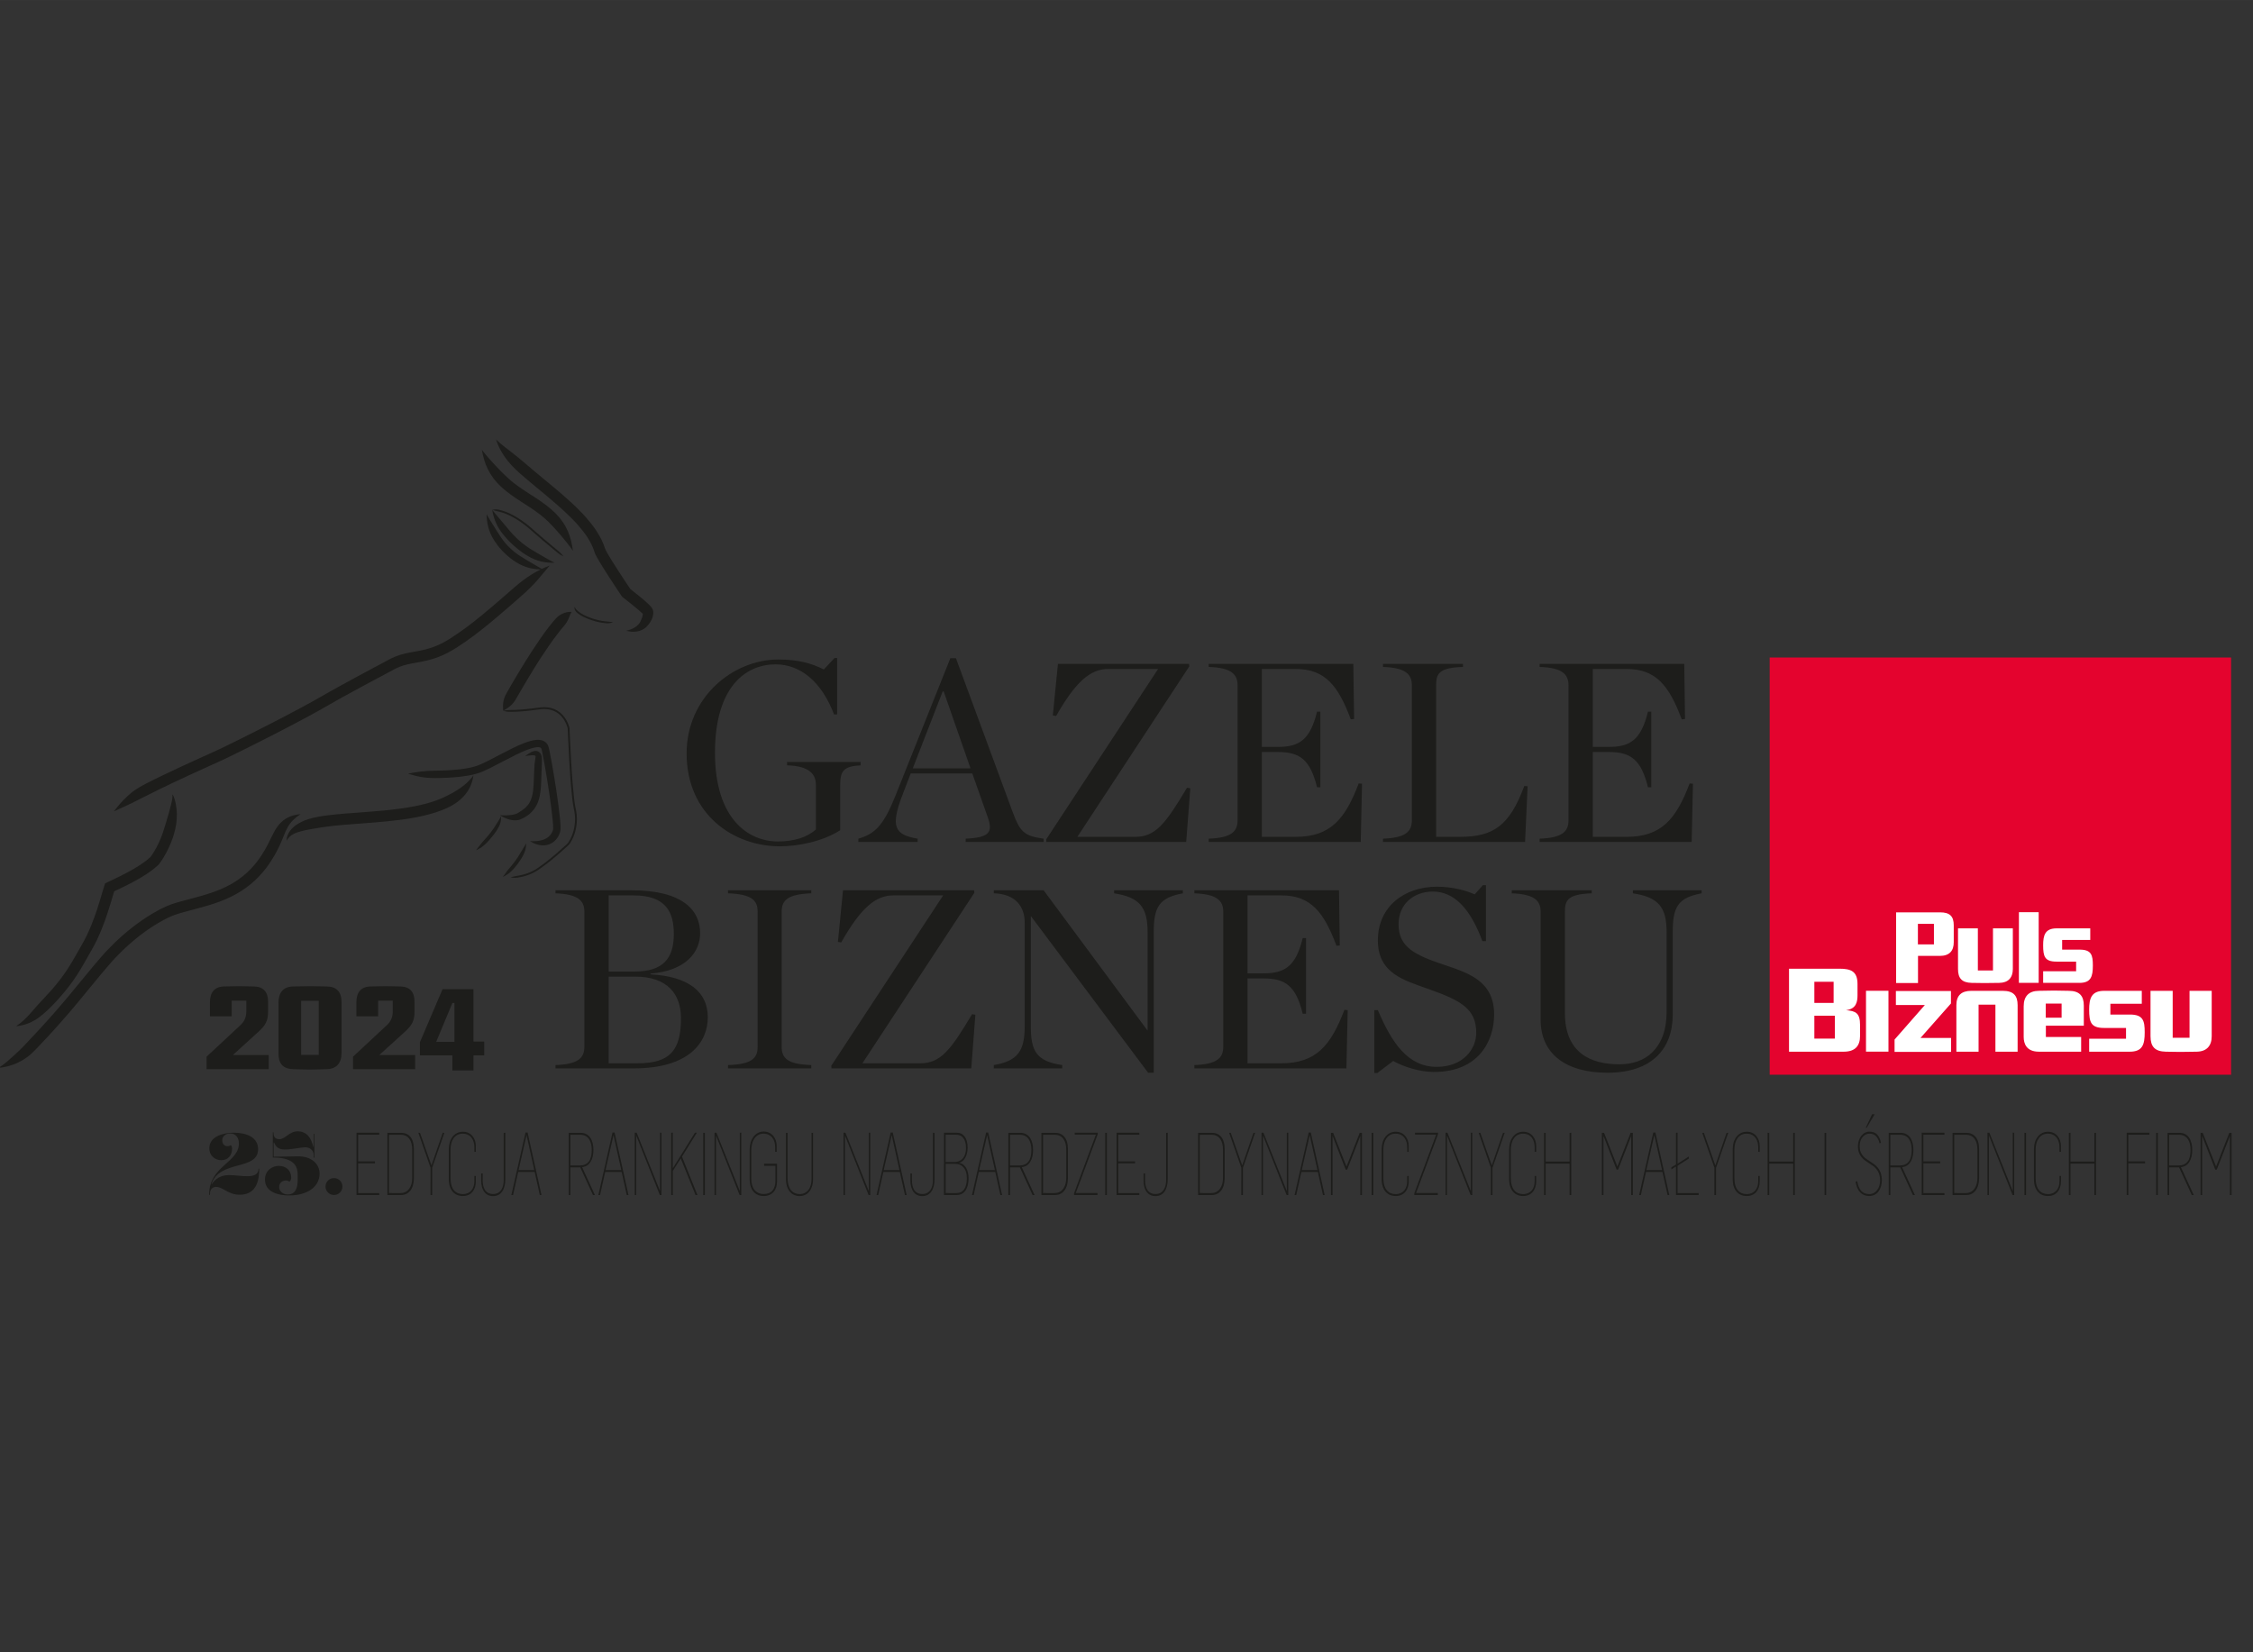<?xml version="1.0" encoding="UTF-8"?><svg xmlns="http://www.w3.org/2000/svg" xmlns:xlink="http://www.w3.org/1999/xlink" xml:space="preserve" width="150" height="110" viewBox="0 0 39.688 29.104"><rect x="0" y="0" width="39.688" height="29.104" fill="#333333" stroke="none"/><defs><path id="a" d="M 3.047,-12.359 H 3.281 c 7.531,0 8.031,3.547 8.031,5.922 v 1.531 c 0,2.234 -0.5,4.812 -3.344,4.812 -1.531,0 -2.812,-1.094 -2.812,-2.422 0,-1.344 0.938,-2.234 2.297,-2.234 0.641,0 0.812,0.344 1.109,0.344 0.344,0 0.594,-0.844 0.594,-1.25 0,-2.297 -1.562,-3.938 -4.141,-3.938 -2.031,0 -4.578,1.422 -4.578,4.547 0,4.297 4.672,5.281 8.031,5.281 6,0 10.125,-2.844 10.125,-7.281 0,-3.016 -2.5,-5.719 -7.047,-5.719 l -8.219,0.125 L 3.312,-17 c 0,-0.281 0.078,-0.578 0.219,-0.25 0.609,1.469 1.484,2.203 3.547,2.203 2.312,0 5.422,-0.734 6.75,-0.734 1.625,0 2.812,1.141 2.812,2.562 v 0.891 H 16.875 V -20.125 c 0,-0.109 -0.062,-0.172 -0.109,-0.172 -0.062,0 -0.125,0.062 -0.125,0.172 v 4.109 c 0,0.125 -0.031,0.188 -0.047,0.188 -0.031,0 -0.094,-0.062 -0.125,-0.203 -0.609,-2.562 -1.969,-5.047 -5.156,-5.047 -2.812,0 -4.094,2.609 -6.062,2.609 -1.484,0 -1.922,-0.844 -1.969,-1.969 v -0.328 h -0.234 z m 0,0"/></defs><g stroke-width="6.597"><path fill="#e4032e" stroke-width="6.597" d="M 639.961,394.898 H 793.316 V 256.234 H 639.961 Z m 0,0" transform="matrix(.053 0 0 .053 -2.744 -1.999)"/><path fill="#fff" stroke-width="6.597" d="M664.52 387.242h-18.129v-27.582h16.758c3.789 0 6.004.852 6.004 5.078v3.719c0 2.137-.359 4.562-3.816 4.992 3.258.273 4.664.934 4.664 4.961v3.559c0 3.316-1.57 5.273-5.48 5.273m-3.305-23.246h-6.406v7.031h6.406zm.402 11.285h-6.809v7.617h6.809zM671.977 367h7.465v20.234h-7.465zM681.469 387.309v-4.098l10.074-11.488h-9.633v-4.645h18.297v4.141l-10.113 11.449h10.152v4.641zM714.992 387.242v-15.625h-5.598v15.625h-7.379v-15.469c0-3.164 1.617-4.762 5-4.762h10.395c3.711 0 4.961 1.715 4.961 4.762v15.469zM731.762 378.605v3.746h11.723v4.891h-14.023c-4.191 0-5.074-2.699-5.074-4.93v-10.152c0-3.285 1.648-5.117 5.039-5.148 0 0 3.984-.082 5.035-.082 1.039 0 4.953.082 4.953.082 3.547.031 4.957 1.703 4.957 4.914v6.68zm5.23-7.344h-5.273v4.691h5.273zM759.609 387.242h-13.457v-4.301h12.25v-3.59h-7.301c-4.387 0-4.949-1.918-4.949-6.102 0-3.629.684-6.238 4.996-6.238h12.492v4.289h-10.438v3.594h6.488c4.395 0 4.918 2.031 4.918 5.895 0 4.141-.73 6.453-5 6.453M781.844 387.242c0 0-4.227.074-5.512.074-1.086 0-4.715-.074-4.715-.074-3.629-.082-5.074-1.68-5.074-5.156v-15.074h7.367v15.609h5.602v-15.609h7.367v15.074c0 3.238-1.688 5.121-5.035 5.156M696.5 355.406h-7.238v9.016h-7.277v-23.492h14.621c3.227 0 4.535 1.301 4.535 4.324v5.621c0 2.766-1.344 4.531-4.641 4.531m-1.945-10.652h-5.328v6.82h5.328zM716.262 364.371c0 0-3.789.059-4.938.059-.973 0-4.223-.059-4.223-.059-3.254-.078-4.543-1.516-4.543-4.621v-13.5h6.598v13.992h5.023V346.25h6.602v13.5c0 2.902-1.527 4.586-4.52 4.621M729.371 340.879h-6.566l-.012 23.492 6.578-.012zM742.898 364.371h-12.043v-3.855h10.961v-3.211h-6.52c-3.938 0-4.441-1.719-4.441-5.453 0-3.262.605-5.602 4.477-5.602h11.184v3.852h-9.348v3.215h5.809c3.934 0 4.398 1.816 4.398 5.273 0 3.715-.645 5.781-4.477 5.781" transform="matrix(.053 0 0 .053 -2.744 -1.999)"/><path fill="#1d1d1b" stroke-width="6.597" d="M279.984 288.07c0-18.516 15.289-31.172 30.492-31.172 6.539 0 11.125 1.273 15.117 3.312l3.566-3.82h.848v18.77h-1.02c-4.16-10.957-11.211-16.648-19.449-16.648-9.852 0-20.129 7.391-20.129 29.387 0 21.914 11.043 29.473 20.895 29.473 5.52 0 9.852-1.445 12.656-3.992v-14.695c0-3.648-2.039-6.367-9.598-6.621v-1.105h24.461v1.105c-5.691.336-6.797 1.867-6.797 6.621v14.949c-5.945 3.824-14.184 5.352-20.043 5.352-15.289 0-31-10.445-31-30.914M365.43 267.516h-.34l-9.938 25.562h19.195zm-13.676 34.312c-4.074 10.617-2.715 13.332 5.012 14.609v1.102H337.062v-1.102c5.52-1.531 8.41-4.504 12.23-14.016l18.344-45.945h1.871l18.852 51.125c2.379 6.371 3.652 7.984 10.277 8.836v1.102h-25.902v-1.102c8.066-.34 9.086-2.211 7.305-7.219l-5.098-14.441h-20.469zM399.492 316.691l37.199-56.648h-16.562c-5.945 0-10.871 4.246-17.324 15.625l-1.105-.168 1.699-17.156h43.57l.082.848-37.199 56.648h19.195c6.793 0 10.105-4.332 17.238-16.305l1.105.168-1.359 17.836h-46.457zM453.512 316.438c7.559-.258 9.594-2.379 9.594-6.117v-44.844c0-3.652-2.035-5.859-9.594-6.113v-1.02h48.066l.258 18.344-1.105.086c-4.16-11.125-8.492-16.73-18.344-16.73h-11.211v25.902h5.352c7.133 0 10.699-2.379 12.992-11.719h1.105v25.137h-1.105c-2.293-9.34-5.859-11.719-12.992-11.719h-5.352v28.195h11.211c11.551 0 16.477-5.859 20.977-17.75l1.105.086-.426 19.363h-50.531zM511.438 316.438c7.559-.258 9.598-2.379 9.598-6.117v-44.844c0-3.652-2.039-5.859-9.598-6.113v-1.02h26.582v1.02c-8.066.254-8.918 2.293-8.918 6.113v50.363h7.812c11.211 0 16.562-3.652 21.488-16.898l1.105.086-.848 18.512H511.438ZM563.504 316.438c7.559-.258 9.594-2.379 9.594-6.117v-44.844c0-3.652-2.035-5.859-9.594-6.113v-1.02h48.066l.258 18.344-1.105.086c-4.16-11.125-8.492-16.73-18.344-16.73h-11.211v25.902h5.352c7.133 0 10.699-2.379 12.992-11.719h1.105v25.137h-1.105c-2.293-9.34-5.859-11.719-12.992-11.719h-5.352v28.195h11.211c11.551 0 16.477-5.859 20.977-17.75l1.105.086-.426 19.363h-50.531zM263.672 391.094c10.785 0 14.438-4.246 14.438-15.031 0-7.902-4.5-13.762-15.117-13.762h-8.918v28.793zm-1.02-30.488c9.598 0 13.082-4.418 13.082-12.488 0-7.301-2.633-12.824-13.422-12.824h-8.238v25.312zm-26.242 31.082c7.559-.254 9.598-2.379 9.598-6.113v-44.844c0-3.652-2.039-5.859-9.598-6.117v-1.02h25.223c17.156 0 22.848 6.711 22.848 14.27 0 6.117-4.586 12.484-16.477 13.418v.258c12.57.676 19.023 5.773 19.023 14.266 0 8.324-6.199 16.988-24.629 16.988h-25.988zM293.742 391.688c8.07-.254 9.852-2.379 9.852-6.113v-44.844c0-3.652-1.781-5.859-9.852-6.117v-1.02h27.688v1.02c-8.07.258-9.852 2.465-9.852 6.117v44.844c0 3.734 1.781 5.859 9.852 6.113v1.105h-27.688zM328.055 391.941l37.199-56.648h-16.559c-5.945 0-10.871 4.246-17.328 15.629l-1.102-.172 1.699-17.156h43.566l.086.852-37.199 56.648h19.195c6.793 0 10.105-4.332 17.238-16.309l1.105.172-1.359 17.836h-46.457zM394.473 342.258h-.082v36.52c0 8.238 1.781 11.637 10.445 12.91v1.105h-22.762v-1.105c7.984-1.359 10.277-4.672 10.277-12.91v-34.48c0-5.18-2.973-9.512-10.277-9.684v-1.02h16.562l34.48 46.543h.086v-32.613c0-8.238-2.633-11.633-11.125-12.91v-1.02h22.844v1.02c-7.98 1.445-9.68 4.672-9.68 12.91v46.711h-1.871zM448.75 391.688c7.559-.254 9.598-2.379 9.598-6.113v-44.844c0-3.652-2.039-5.859-9.598-6.117v-1.02h48.07l.254 18.348-1.102.086c-4.164-11.129-8.492-16.734-18.348-16.734h-11.211v25.906h5.352c7.133 0 10.703-2.379 12.996-11.723h1.102v25.141h-1.102c-2.293-9.344-5.863-11.723-12.996-11.723h-5.352v28.199H477.625c11.551 0 16.477-5.859 20.98-17.75l1.102.082-.426 19.367H448.75ZM508.547 373.426h1.188c4.586 10.789 9.938 18.855 19.535 18.855 8.918 0 13.164-6.027 13.164-11.293 0-8.07-5.18-10.789-15.969-14.609-8.066-2.887-16.73-5.18-16.73-16.137 0-11.125 8.664-17.836 19.703-17.836 5.012 0 9.684 1.273 12.484 2.547l2.719-3.055h1.02v18.598h-1.188c-3.996-10.785-9.344-16.477-16.48-16.477-6.027 0-11.379 3.906-11.379 10.871 0 7.73 5.605 10.277 15.203 13.504 8.152 2.719 16.562 5.438 16.562 16.477 0 8.832-5.184 19.109-19.961 19.109-4.754 0-10.105-1.699-13.59-3.652l-5.262 3.992h-1.02zM563.84 376.656v-35.926c0-3.652-2.039-5.859-9.602-6.117v-1.02h26.586v1.02c-7.984.258-8.918 2.293-8.918 6.117v33.633c0 13.246 8.492 17.07 18.09 17.07 4.332 0 8.238-1.273 10.957-3.992 2.973-2.973 4.754-7.219 4.754-13.504v-26.414c0-8.238-2.633-11.637-11.211-12.91v-1.02h22.848v1.02c-7.984 1.445-9.598 4.672-9.598 12.91v27.348c0 11.297-6.793 19.363-21.656 19.363-14.016 0-22.25-6.367-22.25-17.578M209.125 295.434c-1.434 1.969-2.926 3.188-4.52 4.297-1.609 1.098-3.363 2.086-5.77 3.172-.988.445-2.781 1.164-5.145 1.809-2.363.668-5.848 1.336-8.773 1.727-2.918.406-5.25.613-5.25.617l-4.633.395-8.609.656c-3.773.301-6.902.699-8.469.973-2.863.488-5.141 1.211-7.117 2.406-.98.605-1.895 1.336-2.617 2.289-.727.938-1.207 2.137-1.191 3.355.57-1.086 1.391-1.746 2.23-2.199.844-.457 1.734-.734 2.664-.98 1.871-.473 3.926-.812 6.621-1.246 1.465-.242 4.461-.617 8.184-.914l8.594-.66 4.699-.418c0-.004 2.375-.207 5.398-.613 3.023-.398 6.695-1.094 9.254-1.824 2.547-.699 4.555-1.508 5.672-2.023 2.723-1.254 4.688-2.781 6.117-4.566 1.422-1.785 2.328-3.844 2.66-6.25M217.895 308.648c1.379.852 2.668 1.426 4.203 1.652.77.09 1.621.117 2.602-.238.84-.359 1.598-.746 2.457-1.355.332-.238.863-.652 1.344-1.176.488-.492 1.082-1.223 1.539-2.07.336-.605.691-1.508.891-2.258.207-.75.293-1.336.297-1.336.027-.004.324-1.992.367-3.246.137-2.562.16-4.586.219-5.598.043-.93.062-1.742.074-2.523l.004-.602c-.008-.262-.031-.477-.078-.723-.043-.23-.117-.523-.266-.816-.141-.281-.34-.523-.578-.703-.457-.367-1.152-.43-1.586-.34-.441.082-.797.238-1.141.406-.676.348-1.285.785-1.922 1.285.797-.141 1.527-.254 2.199-.285.332-.016.656-.012.906.047.246.059.277.145.336.25.019.055.023.109.016.152-.012.035-.016.098-.019.227-.008.117-.023.273-.043.383l-.09.543c-.121.77-.207 1.633-.258 2.582l-.234 5.566c-.051 1.211-.293 2.965-.312 2.953-.004 0-.09.512-.258 1.117-.168.609-.449 1.297-.691 1.746-.348.641-.727 1.117-1.148 1.543-.395.434-.715.672-1.008.891-.664.492-1.383.918-1.93 1.262-.457.262-1.07.414-1.688.52-1.262.191-2.598.254-4.203.145M218.324 308.957c-.707 1.453-1.34 2.242-2.301 3.793-.203.316-.57.863-1.074 1.523l-.164.223-.09.109-.082.102c-.754.957-1.434 1.699-1.77 2.07-1.273 1.344-1.855 2.246-2.832 3.512 1.484-.672 2.406-1.309 3.727-2.68.355-.379 1.055-1.141 1.844-2.137l.082-.105.09-.121.18-.227c.523-.691.91-1.273 1.121-1.609 1.004-1.641 1.332-2.828 1.27-4.453" transform="matrix(.053 0 0 .053 -2.744 -1.999)"/><path fill="#1d1d1b" stroke-width="6.597" d="M51.305 392.57c1.223-.031 2.355-.281 3.418-.57 1.062-.301 2.07-.68 3.066-1.152.996-.477 1.984-1.051 2.988-1.785 1.008-.715 2.039-1.703 2.988-2.695.812-.836 2.23-2.32 3.969-4.203 2.93-3.164 6.395-7.09 9.859-11.242 3.48-4.145 6.938-8.531 10.188-12.277 6.391-7.555 12.961-11.781 12.918-11.801.008.012 1.332-.977 3.664-2.367 1.164-.688 2.59-1.473 4.223-2.191.824-.355 1.664-.688 2.594-.953.973-.293 2.004-.574 3.078-.863 4.285-1.148 9.352-2.332 14.117-4.641 2.375-1.145 4.645-2.566 6.637-4.203 2-1.633 3.719-3.469 5.137-5.316 2.422-3.141 3.848-6.082 4.516-7.48 1.281-2.703 1.801-4.629 2.742-6.211.902-1.594 2.215-3.008 4.285-4.301-2.398.16-4.605.93-6.363 2.586-.875.816-1.605 1.812-2.223 2.891-.629 1.094-1.133 2.219-1.746 3.426-.66 1.359-1.961 4.012-4.141 6.832-2.516 3.324-6.145 6.41-10.453 8.449-4.289 2.086-9.102 3.242-13.461 4.406-1.09.293-2.156.586-3.18.891-1.074.312-2.102.715-3.012 1.113-1.84.809-3.371 1.66-4.625 2.402-2.496 1.492-3.887 2.535-3.895 2.523.008.008-1.695 1.137-4.27 3.238-2.57 2.082-6.004 5.262-9.328 9.145-3.348 3.863-6.793 8.227-10.238 12.328-3.434 4.113-6.848 7.984-9.738 11.113l-3.902 4.164c-.992 1.055-1.723 1.863-2.527 2.633-.781.762-1.539 1.461-2.289 2.141-.75.684-1.496 1.352-2.297 2.02-.805.664-1.645 1.355-2.699 1.953M109.082 301.727c.117 1.188-.207 2.25-.418 3.262-.242 1.012-.512 1.973-.789 2.953-.566 1.953-1.133 3.988-1.984 6.523-.352 1.039-1.012 2.867-2.148 4.973-.293.539-.617 1.094-.973 1.656l-.562.852-.301.426c-.18.23-.008.031-.148.18-.965.93-2.191 1.832-3.5 2.684-2.625 1.707-5.59 3.219-8.312 4.52l-2.234 1.059-.945.465c-.102.019-.09.133-.125.207l-.082.25-.152.488-.395 1.293-.992 3.32-.938 2.988c-.027-.019-1.156 3.898-3.414 8.664-.57 1.188-1.219 2.414-1.945 3.648l-2.262 3.961c-1.477 2.617-3.07 5.059-4.664 7.117-2.219 2.891-4.305 5.09-5.34 6.188-.953 1.004-1.797 1.91-2.566 2.773l-2.078 2.402c-1.336 1.457-2.691 2.875-4.715 4.203 2.434-.227 4.484-.961 6.414-2.113.48-.289.961-.621 1.418-.977.441-.34.887-.695 1.336-1.078.906-.77 1.844-1.641 2.844-2.672 1.082-1.125 3.262-3.402 5.625-6.477 1.688-2.18 3.422-4.836 4.938-7.531l2.234-3.926c.777-1.324 1.48-2.66 2.086-3.926 2.406-5.098 3.547-9.129 3.578-9.113l.969-3.062 1-3.332c.277-.906.172-.574.203-.645l1.793-.844c2.797-1.332 5.879-2.895 8.742-4.75 1.43-.934 2.812-1.938 4.047-3.125.047-.051.227-.207.34-.344l.242-.336.344-.488c.223-.324.438-.648.641-.969.406-.641.773-1.273 1.102-1.879 1.281-2.379 2.004-4.414 2.383-5.57.914-2.824 1.203-5.152 1.172-7.348-.019-1.102-.121-2.172-.328-3.262-.102-.547-.23-1.098-.402-1.652-.18-.547-.359-1.141-.734-1.637M234.5 225.66c-2.285.852-4.125 1.805-5.941 2.91-1.82 1.121-3.609 2.453-5.746 4.297l-2.516 2.188-1.75 1.52-4.211 3.602c-3.02 2.535-6.34 5.266-9.91 7.73l-2.758 1.848c-.898.586-1.82 1.133-2.766 1.621-1.891.988-3.859 1.73-5.91 2.223-2.047.512-4.215.77-6.465 1.281-1.121.258-2.25.59-3.324 1.02-.539.215-1.062.449-1.57.707l-.75.398-.656.359-9.625 5.148c-5.578 3.004-9.133 5.035-9.133 5.031l-2.473 1.402c-1.57.91-3.793 2.164-6.566 3.656-5.535 2.988-13.129 6.902-21.141 10.883l-6.059 2.969c-1.977.953-4.082 1.859-6.105 2.785l-5.98 2.73-5.566 2.602c-3.383 1.602-6.141 2.977-7.516 3.699-1.27.66-2.379 1.305-3.391 1.996-1.059.715-1.867 1.449-2.652 2.164-1.559 1.461-2.941 2.992-4.395 4.945 2.191-1.039 4.047-1.797 5.926-2.727l2.848-1.449 3.348-1.668c1.34-.684 4.059-2.035 7.414-3.621l5.535-2.582 5.957-2.719c2.027-.93 4.074-1.809 6.176-2.82l6.105-2.992c8.043-4.004 15.66-7.938 21.242-10.953 2.789-1.504 5.09-2.809 6.648-3.711l2.445-1.391c.004 0 3.527-2.004 9.078-4.988l9.648-5.152.68-.375.613-.324c.414-.211.84-.398 1.277-.574.875-.352 1.801-.625 2.789-.852 1.961-.453 4.207-.719 6.516-1.289 2.309-.551 4.613-1.418 6.734-2.531 1.066-.551 2.09-1.16 3.082-1.801l2.832-1.898c3.766-2.602 7.137-5.383 10.199-7.953l4.246-3.637 1.758-1.531 2.504-2.199c2.117-1.863 3.668-3.43 5.062-5 1.402-1.566 2.602-3.164 4.211-4.977M215.367 207.164c.258 1.602.66 2.938 1.234 4.266.586 1.32 1.367 2.648 2.609 4.152.508.617 1.434 1.688 2.715 2.898.086.094.273.246.27.246l.137.133.141.129c1.914 1.738 3.715 2.902 4.621 3.445 1.688 1.008 3.145 1.562 4.562 1.898 1.418.328 2.809.445 4.426.406-1.449-.723-2.586-1.398-3.77-2.078-1.184-.688-2.41-1.379-3.945-2.316-.828-.512-2.473-1.578-4.242-3.184l-.133-.117-.133-.113c0 0-.152-.16-.242-.238-1.188-1.121-2.051-2.109-2.527-2.68l-2.961-3.535c-.891-1.047-1.785-2.023-2.762-3.312M239.047 222.625c-.484-.648-.832-1.066-1.555-1.668l-4.953-4.137c-2.379-1.996-4.449-3.902-4.469-3.898 0 .008-2.137-1.906-4.859-3.484-1.348-.793-2.863-1.504-4.172-1.93-.602-.195-1.109-.32-1.363-.375-.941-.199-1.52-.148-2.309.031.785.211 1.277.367 2.172.566.242.055.727.172 1.309.363 1.258.406 2.734 1.098 4.055 1.875 2.664 1.547 4.77 3.426 4.77 3.418 0-.019 2.086 1.902 4.469 3.902l4.965 4.141c.73.594 1.207.852 1.941 1.195M259.934 247.336c1.168.34 2.348.43 3.523.25 1.168-.176 2.367-.699 3.316-1.676.477-.512.793-.918 1.156-1.484.34-.555.66-1.184.848-1.992.09-.336.168-1.023.094-1.578-.047-.586-.395-1.102-.805-1.57-.211-.238-.281-.312-.426-.465l-.387-.387c-.258-.25-.523-.496-.801-.738-.902-.801-2.496-2.125-4.523-3.707l-.633-.488-1.805-2.703-2.082-3.184c-1.395-2.16-2.828-4.391-3.93-6.355-.258-.461-.543-1.012-.59-1.199-.188-.578-.379-1.133-.594-1.641-.418-1.023-.863-1.891-1.258-2.594-.801-1.402-1.371-2.176-1.363-2.18.008-.004-2.008-3.008-5.277-6.266-3.234-3.297-7.578-6.918-10.984-9.727-2.906-2.391-5.242-4.355-6.387-5.352-2.102-1.82-3.781-3.176-5.41-4.434-1.625-1.273-3.223-2.414-4.984-4.086.77 2.309 1.781 4.176 3.031 5.941 1.262 1.77 2.809 3.453 4.949 5.348 1.164 1.035 3.547 3.047 6.445 5.434 3.398 2.809 7.656 6.355 10.715 9.469 3.105 3.09 4.879 5.75 4.871 5.746-.004 0 .5.699 1.188 1.906.336.605.711 1.34 1.055 2.18.176.422.328.867.48 1.344.289.863.582 1.316.883 1.895 1.215 2.164 2.637 4.379 4.055 6.582l2.105 3.211 2.105 3.152c.109.16.297.246.438.371l.27.207.434.34c1.992 1.543 3.543 2.824 4.379 3.551l.73.641.574.531c.012 0 .039.004.055.019.016.035.047-.047.031.191-.027.688-.434 1.68-.785 2.426-.652 1.375-2.348 2.562-4.707 3.07M242.863 239.344c-.219.359-.141.801.023 1.137.168.348.434.656.809.973.156.129.438.344.805.578 1.211.84 3.715 1.75 3.723 1.73-.008.016 2.152.719 3.625.918.629.102 1.152.148 1.414.168.957.059 1.52-.055 2.277-.336-.801-.109-1.312-.211-2.23-.273-.25-.019-.754-.066-1.363-.164-1.426-.199-3.531-.879-3.523-.891-.004.019-2.449-.879-3.59-1.668-.344-.227-.605-.422-.75-.539-.344-.281-.602-.508-.82-.742-.203-.238-.414-.48-.398-.891M219.008 273.914c1.926-1.094 3.098-1.891 4.227-3.832.609-1.047 2.422-4.215 4.145-7.082 1.719-2.867 3.344-5.426 3.344-5.426 0 .004 1.625-2.566 3.516-5.285 1.879-2.742 4.102-5.539 4.871-6.402.699-.82 1.148-1.523 1.504-2.285.371-.754.602-1.566 1.117-2.543-1.117-.035-2.094.199-2.953.574-.863.387-1.645.957-2.434 1.836-.879.938-3.223 3.895-5.141 6.711-1.941 2.809-3.574 5.422-3.578 5.422 0-.004-1.668 2.594-3.41 5.496-1.754 2.898-3.586 6.098-4.176 7.176-1.09 1.984-1.164 3.426-1.031 5.641" transform="matrix(.053 0 0 .053 -2.744 -1.999)"/><path fill="#1d1d1b" stroke-width="6.597" d="m 221.496,329.285 c 0.789,0.18 1.348,0.234 2.293,0.105 l 0.555,-0.094 0.387,-0.074 0.754,-0.164 c 0.285,-0.07 0.578,-0.148 0.867,-0.234 0.586,-0.172 1.176,-0.379 1.77,-0.629 1.188,-0.473 2.359,-1.199 3.445,-1.996 1.109,-0.785 2.227,-1.629 3.328,-2.52 1.102,-0.895 2.191,-1.828 3.27,-2.781 l 1.605,-1.43 0.801,-0.723 c 0.285,-0.273 0.516,-0.566 0.723,-0.875 1.594,-2.473 2.211,-5.336 2.223,-7.945 0.004,-1.301 -0.18,-2.574 -0.453,-3.695 -0.223,-1.121 -0.359,-2.199 -0.48,-3.188 -0.445,-3.965 -0.59,-6.543 -0.602,-6.539 0,0 -0.199,-2.574 -0.422,-6.566 l -0.348,-6.91 -0.086,-1.957 -0.039,-1.004 -0.008,-0.254 c 0.004,-0.129 -0.043,-0.238 -0.059,-0.312 -0.043,-0.172 -0.094,-0.344 -0.145,-0.512 -0.441,-1.336 -1.145,-2.637 -2.152,-3.715 -0.996,-1.086 -2.336,-1.887 -3.785,-2.25 -1.441,-0.379 -2.965,-0.328 -4.363,-0.102 -1.395,0.195 -2.77,0.355 -4.113,0.48 l -1.984,0.16 -0.965,0.055 -0.875,0.035 -1.375,0.031 c -0.934,0.004 -1.457,0.102 -2.254,0.23 0.766,0.262 1.312,0.375 2.258,0.383 l 1.395,-0.027 0.883,-0.035 0.977,-0.059 2,-0.16 c 1.352,-0.125 2.738,-0.289 4.141,-0.484 1.379,-0.219 2.781,-0.262 4.125,0.09 1.34,0.336 2.562,1.066 3.488,2.07 0.934,1 1.602,2.227 2.016,3.488 0.051,0.156 0.098,0.312 0.137,0.473 0.019,0.09 0.043,0.145 0.035,0.184 l 0.012,0.254 0.039,1.008 0.082,1.961 0.352,6.914 c 0.227,3.996 0.426,6.574 0.426,6.574 0.012,0 0.156,2.578 0.602,6.566 0.121,1 0.258,2.082 0.488,3.238 0.273,1.133 0.441,2.312 0.441,3.578 -0.008,2.492 -0.621,5.281 -2.121,7.598 -0.188,0.281 -0.398,0.547 -0.633,0.77 l -0.793,0.711 -1.602,1.43 c -1.07,0.949 -2.156,1.879 -3.246,2.762 -1.094,0.887 -2.199,1.723 -3.297,2.496 -1.098,0.801 -2.176,1.469 -3.328,1.934 -0.57,0.238 -1.141,0.438 -1.703,0.605 -0.285,0.082 -0.562,0.156 -0.84,0.227 l -0.73,0.16 -0.375,0.07 -0.539,0.094 c -0.914,0.137 -1.422,0.289 -2.199,0.5" transform="matrix(.053 0 0 .053 -2.744 -1.999)"/><path fill="#1d1d1b" stroke-width="6.597" d="M218.906 329.176c1.434-.742 2.387-1.348 3.664-2.781.254-.301.711-.824 1.23-1.523.012-.008.019-.031.019-.031l.016-.012.019-.027c.762-1.02 1.305-1.918 1.566-2.371.938-1.68 1.215-2.816 1.258-4.441-.793 1.402-1.414 2.234-2.316 3.828-.25.426-.77 1.273-1.496 2.246l-.019.027-.008.019c0 0-.019.012-.023.023-.496.664-.93 1.172-1.172 1.461-1.211 1.387-1.816 2.25-2.738 3.582M187.371 294.832c3.09.965 5.242 1.465 9.043 1.469.781-.004 2.156-.019 3.875-.098 2.758-.152 6.109-.355 9.613-1.277 1.801-.484 3.434-1.293 4.98-2.055 1.555-.777 3.039-1.57 4.453-2.309 2.82-1.488 5.344-2.742 7.188-3.473 1.848-.746 2.949-.934 2.941-.934 0 .004.238-.051.641-.098.383-.047 1.02-.047 1.32.137.145.082.219.164.32.43.031.094.105.43.16.68l.176.844c.238 1.164.484 2.469.734 3.863.977 5.578 2.082 12.598 2.641 18.098.113 1.203.207 2.387.16 3.129-.012.094-.004.086-.023.176-.019.082-.039.164-.062.242-.043.156-.098.301-.152.434-.113.27-.234.488-.34.652-.805 1.215-1.852 1.793-3.02 2.156-1.18.344-2.496.473-4.109.367 1.375.844 2.734 1.387 4.332 1.414.797 0 1.656-.141 2.516-.555.855-.402 1.699-1.082 2.332-2.051.176-.262.367-.605.551-1.031.09-.211.176-.445.25-.703.039-.125.074-.258.105-.398.031-.129.066-.371.074-.512.062-1.172-.047-2.266-.16-3.555-.57-5.648-1.68-12.656-2.676-18.293-.25-1.41-.5-2.73-.746-3.926l-.184-.871c-.07-.305-.102-.504-.227-.918-.223-.742-.801-1.48-1.453-1.812-.645-.355-1.215-.422-1.668-.461-.457-.027-.82 0-1.105.031-.574.062-.859.133-.863.133 0-.004-1.398.254-3.371 1.055-1.988.785-4.586 2.078-7.422 3.57-1.418.742-2.902 1.531-4.41 2.285-1.52.746-3.031 1.484-4.539 1.883-3.121.824-6.406 1.047-9.074 1.191-1.672.078-3.016.098-3.777.109-3.723.031-5.844.383-9.023.98M213.496 208.637c.055 1.617.223 2.992.602 4.395.383 1.398.973 2.844 2.055 4.5.445.676 1.27 1.852 2.488 3.164.012.023.055.047.055.047l.023.035c.019.023-.019-.016.047.055 1.809 1.906 3.605 3.129 4.504 3.699 1.68 1.051 3.141 1.609 4.547 1.961 1.414.348 2.793.477 4.41.492-1.422-.773-2.559-1.465-3.738-2.156-1.172-.703-2.398-1.398-3.898-2.359-.809-.523-2.418-1.625-4.031-3.336-.062-.062-.031-.027-.047-.047l-.031-.019c0 0-.019-.039-.039-.055-1.094-1.172-1.844-2.23-2.25-2.836-.992-1.488-1.715-2.699-2.445-3.855-.723-1.164-1.445-2.281-2.25-3.684M211.93 187.219c.418 2.391 1 4.402 1.965 6.391.973 1.973 2.344 3.949 4.547 5.973.898.828 2.566 2.211 4.742 3.672.75.523 2.152 1.402 2.148 1.402l1.934 1.258c3.137 1.984 5.359 3.828 6.387 4.84 1.906 1.828 3.254 3.391 4.574 4.93 1.301 1.547 2.562 3.082 3.969 5.062-.312-2.406-.801-4.445-1.676-6.473-.883-2.016-2.168-4.059-4.32-6.164-1.145-1.16-3.703-3.266-6.922-5.297l-1.953-1.242-2.07-1.375c-2.055-1.379-3.539-2.605-4.348-3.34-1.973-1.773-3.395-3.277-4.781-4.758-1.375-1.488-2.703-2.961-4.195-4.879M170.27 414.164h7.555v.672h-7.008v8.852h5.594v.668h-5.594v9.867h7.008v.668h-7.555zM184.922 434.223c2.762 0 3.855-2.609 3.855-4.902v-9.555c0-2.695-1.113-4.902-3.77-4.902h-3.938v19.359zm-4.398-20.027h4.551c2.547 0 4.266 1.77 4.266 5.395v9.613c0 3.598-1.699 5.684-4.289 5.684h-4.527zM194.871 425.805l-4.051-11.609h.543l3.812 10.828 3.742-10.828h.547l-4.055 11.641v9.051h-.539zM200.941 429.551v-9.871c0-3.336 1.785-5.832 4.684-5.832 2.789 0 4.309 2.262 4.309 4.758v1.918h-.5v-1.48c0-2.496-1.215-4.559-3.895-4.559-2.637 0-4.027 2.324-4.027 5.312v9.402c0 3.832 1.742 5.371 4.113 5.371 2.504 0 3.809-1.855 3.809-4.293v-1.742h.5v1.828c0 2.758-1.543 4.848-4.309 4.848-2.785 0-4.684-1.945-4.684-5.66M211.699 430.102v-2.406h.504v2.203c0 2.379.738 4.641 3.5 4.641 2.613 0 3.484-2.375 3.484-4.527v-15.816h.547v15.324c0 3.164-1.176 5.719-4.094 5.719-2.395 0-3.941-1.887-3.941-5.137M229.355 426.59l-2.566-11.582h-.027l-2.629 11.582zm-2.914-12.48h.691l4.617 20.781h-.566l-1.695-7.664h-5.484l-1.703 7.664h-.566zM244.488 425.051c2.652 0 3.961-1.715 3.961-5.105 0-2.906-1.113-5.082-3.766-5.082h-3.336v10.188zm-3.684-10.855h3.938c2.77 0 4.27 2.262 4.27 5.688 0 3.137-1.238 5.488-3.766 5.723l4.266 9.285h-.648l-4.223-9.203h-3.293v9.203h-.543zM258.266 426.59l-2.566-11.582h-.027l-2.629 11.582zm-2.918-12.48h.695l4.621 20.781h-.57l-1.695-7.664h-5.488l-1.703 7.664h-.562zM262.75 414.164h.629l7.734 19.305h.039v-19.305h.48v20.727h-.543l-7.816-19.68h-.043v19.68H262.75ZM274.855 414.164h.543v11.816l7.359-11.816h.633l-4.941 7.957 5.137 12.77h-.629l-4.922-12.191-2.637 4.184v8.008h-.543zM285.5 414.195h.547v20.691H285.5ZM289.27 414.164h.629l7.73 19.305h.039v-19.305h.484v20.727h-.547l-7.816-19.68h-.043v19.68h-.477zM300.938 429.551v-9.754c0-3.34 1.785-6.012 4.66-6.012 2.809 0 4.332 2.324 4.332 4.82v1.918h-.523v-1.656c0-2.492-1.395-4.383-3.898-4.383-2.633 0-4.031 2.527-4.031 5.516v9.434c0 3.254 1.551 5.105 4.121 5.105 2.961 0 3.895-2.023 3.895-4.465v-4.906h-3.766v-.699h4.309v5.895c0 2.758-1.5 4.848-4.438 4.848-2.766 0-4.66-1.945-4.66-5.66M313 429.52v-15.324h.543v14.977c0 4.094 2.023 5.398 4.004 5.398 2.504 0 4.051-2.09 3.965-5.223v-15.152h.5v15.238c.047 3.57-1.762 5.805-4.531 5.805-2.086 0-4.48-1.539-4.48-5.719M332.137 414.164h.629l7.727 19.305h.043v-19.305h.484v20.727h-.547l-7.816-19.68h-.043v19.68h-.477zM350.727 426.59l-2.57-11.582h-.019L345.5 426.59Zm-2.918-12.48h.695l4.617 20.781h-.566l-1.699-7.664h-5.484l-1.699 7.664h-.566zM354.363 430.102v-2.406h.504v2.203c0 2.379.734 4.641 3.5 4.641 2.613 0 3.484-2.375 3.484-4.527v-15.816h.543v15.324c0 3.164-1.176 5.719-4.094 5.719-2.391 0-3.938-1.887-3.938-5.137M369.75 434.223c1.984 0 3.379-1.508 3.379-4.934 0-3.367-1.809-4.762-3.789-4.762h-3.266v9.695zm-.586-10.332c1.789 0 3.68-1.336 3.68-4.648 0-3.105-1.434-4.406-3.223-4.406h-3.547v9.055zm-3.637-9.727h4.25c2.262 0 3.613 1.859 3.613 4.996 0 2.496-1.133 4.699-2.852 4.992v.027c2.156.375 3.156 2.582 3.156 5.109 0 4.062-1.875 5.598-3.898 5.598h-4.27zM382.445 426.59 379.875 415.008h-.019l-2.637 11.582zm-2.918-12.48h.699l4.613 20.781h-.566l-1.695-7.664h-5.488l-1.699 7.664h-.562zM390.609 425.051c2.656 0 3.965-1.715 3.965-5.105 0-2.906-1.109-5.082-3.77-5.082h-3.328v10.188zm-3.684-10.855h3.945c2.766 0 4.27 2.262 4.27 5.688 0 3.137-1.242 5.488-3.77 5.723l4.27 9.285h-.656l-4.227-9.203h-3.281v9.203h-.551zM402.301 434.223c2.766 0 3.852-2.609 3.852-4.902v-9.555c0-2.695-1.109-4.902-3.77-4.902h-3.934v19.359zm-4.398-20.027h4.551c2.543 0 4.266 1.77 4.266 5.395v9.613c0 3.598-1.695 5.684-4.289 5.684h-4.527zM408.746 434.309l7.273-19.504h-7.035v-.641h7.641v.523l-7.293 19.535h7.227v.664h-7.812zM419.129 414.195h.543v20.691h-.543zM422.895 414.164h7.555v.672h-7.012v8.852h5.598v.668h-5.598v9.867h7.012v.668h-7.555zM431.863 430.102v-2.406h.5v2.203c0 2.379.746 4.641 3.504 4.641 2.617 0 3.488-2.375 3.488-4.527v-15.816h.543v15.324c0 3.164-1.176 5.719-4.094 5.719-2.395 0-3.941-1.887-3.941-5.137M454.395 434.223c2.77 0 3.855-2.609 3.855-4.902v-9.555c0-2.695-1.105-4.902-3.77-4.902h-3.941v19.359zM450 414.195h4.551c2.543 0 4.266 1.77 4.266 5.395v9.613c0 3.598-1.699 5.684-4.289 5.684H450ZM464.344 425.805l-4.047-11.609h.543l3.809 10.828 3.746-10.828h.543l-4.047 11.641v9.051h-.547zM471.074 414.164h.633l7.723 19.305h.047v-19.305h.48v20.727h-.547l-7.816-19.68h-.043v19.68h-.477zM489.66 426.59l-2.562-11.582h-.023l-2.633 11.582zm-2.914-12.48h.699l4.613 20.781h-.566l-1.695-7.664h-5.488l-1.699 7.664h-.566zM494.148 414.195h.719l4.422 11.176h.039l4.379-11.176h.742v20.691h-.547v-19.531h-.043l-4.332 11.086h-.48l-4.309-11.055h-.066v19.5h-.523zM507.664 414.195h.551v20.691h-.551zM658.195 414.195h.547v20.691h-.547zM510.996 429.551v-9.871c0-3.336 1.785-5.832 4.684-5.832 2.789 0 4.312 2.262 4.312 4.758v1.918h-.504v-1.48c0-2.496-1.219-4.559-3.895-4.559-2.633 0-4.027 2.324-4.027 5.312v9.402c0 3.832 1.742 5.371 4.113 5.371 2.504 0 3.809-1.855 3.809-4.293v-1.742h.504v1.828c0 2.758-1.543 4.848-4.312 4.848-2.789 0-4.684-1.945-4.684-5.66M521.844 434.309l7.27-19.504h-7.035v-.641h7.645v.523l-7.293 19.535h7.23v.664h-7.816zM532.227 414.164h.633l7.727 19.305h.047v-19.305h.477v20.727h-.543l-7.82-19.68h-.043v19.68h-.477zM547.293 425.805l-4.051-11.609h.539l3.816 10.828 3.75-10.828h.535l-4.047 11.641v9.051h-.543zM553.367 429.551v-9.871c0-3.336 1.781-5.832 4.68-5.832 2.785 0 4.309 2.262 4.309 4.758v1.918h-.504v-1.48c0-2.496-1.219-4.559-3.891-4.559-2.637 0-4.035 2.324-4.035 5.312v9.402c0 3.832 1.746 5.371 4.121 5.371 2.504 0 3.805-1.855 3.805-4.293v-1.742h.504v1.828c0 2.758-1.543 4.848-4.309 4.848-2.789 0-4.68-1.945-4.68-5.66M564.969 414.195h.539v9.551h7.949v-9.551h.547v20.691h-.547v-10.445h-7.949v10.445h-.539zM584.191 414.195h.719l4.418 11.176h.047l4.371-11.176h.746v20.691h-.547v-19.531h-.043l-4.328 11.086h-.484l-4.305-11.055h-.07v19.5h-.523zM604.199 426.59l-2.57-11.582h-.019l-2.637 11.582zm-2.922-12.48h.703l4.613 20.781h-.566l-1.695-7.664h-5.488l-1.695 7.664h-.566zM608.816 425.398l-1.527.961v-.672l1.527-.957v-10.566h.543v10.305l3.723-2.379v.668l-3.723 2.383v9.082h7.012v.664h-7.555zM621.594 425.805l-4.047-11.609h.543l3.812 10.828 3.742-10.828h.547l-4.051 11.641v9.051h-.547zM627.672 429.551v-9.871c0-3.336 1.781-5.832 4.676-5.832 2.789 0 4.312 2.262 4.312 4.758v1.918h-.5v-1.48c0-2.496-1.219-4.559-3.895-4.559-2.637 0-4.031 2.324-4.031 5.312v9.402c0 3.832 1.746 5.371 4.113 5.371 2.508 0 3.812-1.855 3.812-4.293v-1.742h.5v1.828c0 2.758-1.547 4.848-4.312 4.848-2.785 0-4.676-1.945-4.676-5.66M639.273 414.195h.547v9.551h7.945v-9.551h.543v20.691h-.543v-10.445h-7.945v10.445h-.547zM668.512 430.449l.543-.145c.543 3.016 1.852 4.266 4.027 4.266 2.242 0 3.59-2.117 3.59-4.586 0-2.699-1.391-4.207-2.785-5.078l-1.824-1.219c-1.719-1.133-2.773-2.73-2.773-4.875 0-2.73 1.527-4.996 3.836-4.996 1.918 0 3.203.93 3.836 3.688l-.48.203c-.586-2.262-1.633-3.223-3.355-3.223-1.719 0-3.262 1.598-3.262 4.18 0 1.945.871 3.363 2.523 4.414l1.719 1.156c1.875 1.223 3.137 2.879 3.137 5.691 0 2.93-1.48 5.285-4.227 5.285-2.477 0-4.047-1.742-4.504-4.762M683.207 425.051c2.656 0 3.961-1.715 3.961-5.105 0-2.906-1.109-5.082-3.77-5.082h-3.328v10.188zm-3.68-10.855h3.938c2.766 0 4.27 2.262 4.27 5.688 0 3.137-1.238 5.488-3.766 5.723l4.266 9.285h-.656l-4.219-9.203h-3.289v9.203h-.543zM690.5 414.164h7.555v.672h-7.012v8.852h5.594v.668h-5.594v9.867h7.012v.668H690.5ZM705.148 434.223c2.77 0 3.855-2.609 3.855-4.902v-9.555c0-2.695-1.109-4.902-3.762-4.902h-3.945v19.359zm-4.395-20.027h4.551c2.547 0 4.266 1.77 4.266 5.395v9.613c0 3.598-1.699 5.684-4.293 5.684h-4.523zM712.355 414.164h.633l7.73 19.305h.039v-19.305h.48v20.727h-.543l-7.816-19.68h-.047v19.68h-.477zM727.793 429.551v-9.871c0-3.336 1.785-5.832 4.68-5.832 2.789 0 4.309 2.262 4.309 4.758v1.918h-.5v-1.48c0-2.496-1.219-4.559-3.898-4.559-2.633 0-4.023 2.324-4.023 5.312v9.402c0 3.832 1.738 5.371 4.113 5.371 2.504 0 3.809-1.855 3.809-4.293v-1.742h.5v1.828c0 2.758-1.543 4.848-4.309 4.848-2.785 0-4.68-1.945-4.68-5.66M739.398 414.195h.539v9.551h7.949v-9.551h.543v20.691h-.543v-10.445h-7.949v10.445h-.539zM725.18 424.441v10.445h-.539v-20.691h.539v9.551M758.621 414.164h7.555v.672h-7.012v8.852h5.574v.668h-5.574v10.535h-.543zM768.438 414.195h.539v20.691h-.539zM775.879 425.051c2.66 0 3.965-1.715 3.965-5.105 0-2.906-1.105-5.082-3.77-5.082h-3.332v10.188zm-3.676-10.855h3.941c2.766 0 4.266 2.262 4.266 5.688 0 3.137-1.238 5.488-3.766 5.723l4.27 9.285h-.652l-4.227-9.203h-3.293v9.203h-.539zM783.176 414.195h.715l4.422 11.176h.047l4.371-11.176h.746v20.691h-.547v-19.531h-.043l-4.332 11.086h-.484l-4.305-11.055h-.066v19.5h-.523zM671.906 412.523h.301l2.656-4.488H674ZM120.43 393.059v-4.156l11.391-10.609c.906-.867 1.816-2.211 1.816-4.461v-3.551h-4.848v5.195h-7.234v-4.676c0-3.203 1.473-5.152 4.633-5.238l5.199-.09 4.848.09c3.121.086 4.637 1.859 4.637 5.066v3.332c0 2.945-.824 4.504-3.164 6.625l-8.527 7.754h11.906v4.719zM157.715 370.324h-5.848v17.973h5.848zm2.684 22.734-5.629.129-5.5-.129c-3.465-.086-4.938-1.863-4.938-5.238v-16.844c0-3.078 1.344-5.371 4.938-5.414l5.629-.086 5.457.086c3.25.043 4.938 1.73 4.938 5.238v16.844c0 3.336-1.645 5.328-4.895 5.414M169.102 393.059v-4.156l11.391-10.609c.91-.867 1.82-2.211 1.82-4.461v-3.551h-4.852v5.195h-7.23v-4.676c0-3.203 1.469-5.152 4.633-5.238l5.195-.09 4.852.09c3.117.086 4.633 1.859 4.633 5.066v3.332c0 2.945-.824 4.504-3.164 6.625l-8.531 7.754h11.91v4.719zM121.586 434.27v.367c0 .172-.055.258-.141.258-.059 0-.141-.086-.141-.258 0-9.418 9.871-10.492 9.871-16.934 0-1.816-1.051-3.289-2.809-3.289-1.676 0-2.723 1.02-2.723 2.211 0 1.105.539 2.016 1.758 2.016.453 0 .793-.141.992-.312.426.055.512.738.512 1.133 0 2.129-1.219 3.832-3.602 3.832-1.816 0-3.945-1.25-3.945-3.973 0-4 4.766-5.16 8.141-5.16 3.746 0 8.059 1.273 8.059 5.473 0 7.262-12.793 3.406-15.488 11.574-.059.168.055.141.168-.031 1.109-1.672 2.895-2.922 5.617-2.922 2.043 0 4.227.371 5.984.371 2.242 0 3.859-.484 3.859-2.523h.227c0 2.977-.398 8.68-6.469 8.68-3.855 0-5.586-2.609-7.828-2.609-1.191 0-2.043.82-2.043 2.098M162.777 429.25c1.562 0 2.809 1.246 2.809 2.809 0 1.559-1.246 2.805-2.809 2.805-1.559 0-2.809-1.246-2.809-2.805 0-1.562 1.25-2.809 2.809-2.809" transform="matrix(.053 0 0 .053 -2.744 -1.999)"/><use xlink:href="#a" x="139.403" y="434.788" fill="#1d1d1b" stroke-width="6.597" transform="matrix(.053 0 0 .053 -2.744 -1.999)"/><path fill="#1d1d1b" stroke-width="6.597" d="m 202.812,371.055 h -0.684 L 196.734,384 h 6.078 z m 6.32,17.406 v 5.008 h -7.004 v -5.008 h -10.789 v -4.375 l 7.527,-17.617 h 10.266 V 383.875 h 3.586 v 4.586 z m 0,0" transform="matrix(.053 0 0 .053 -2.744 -1.999)"/></g></svg>